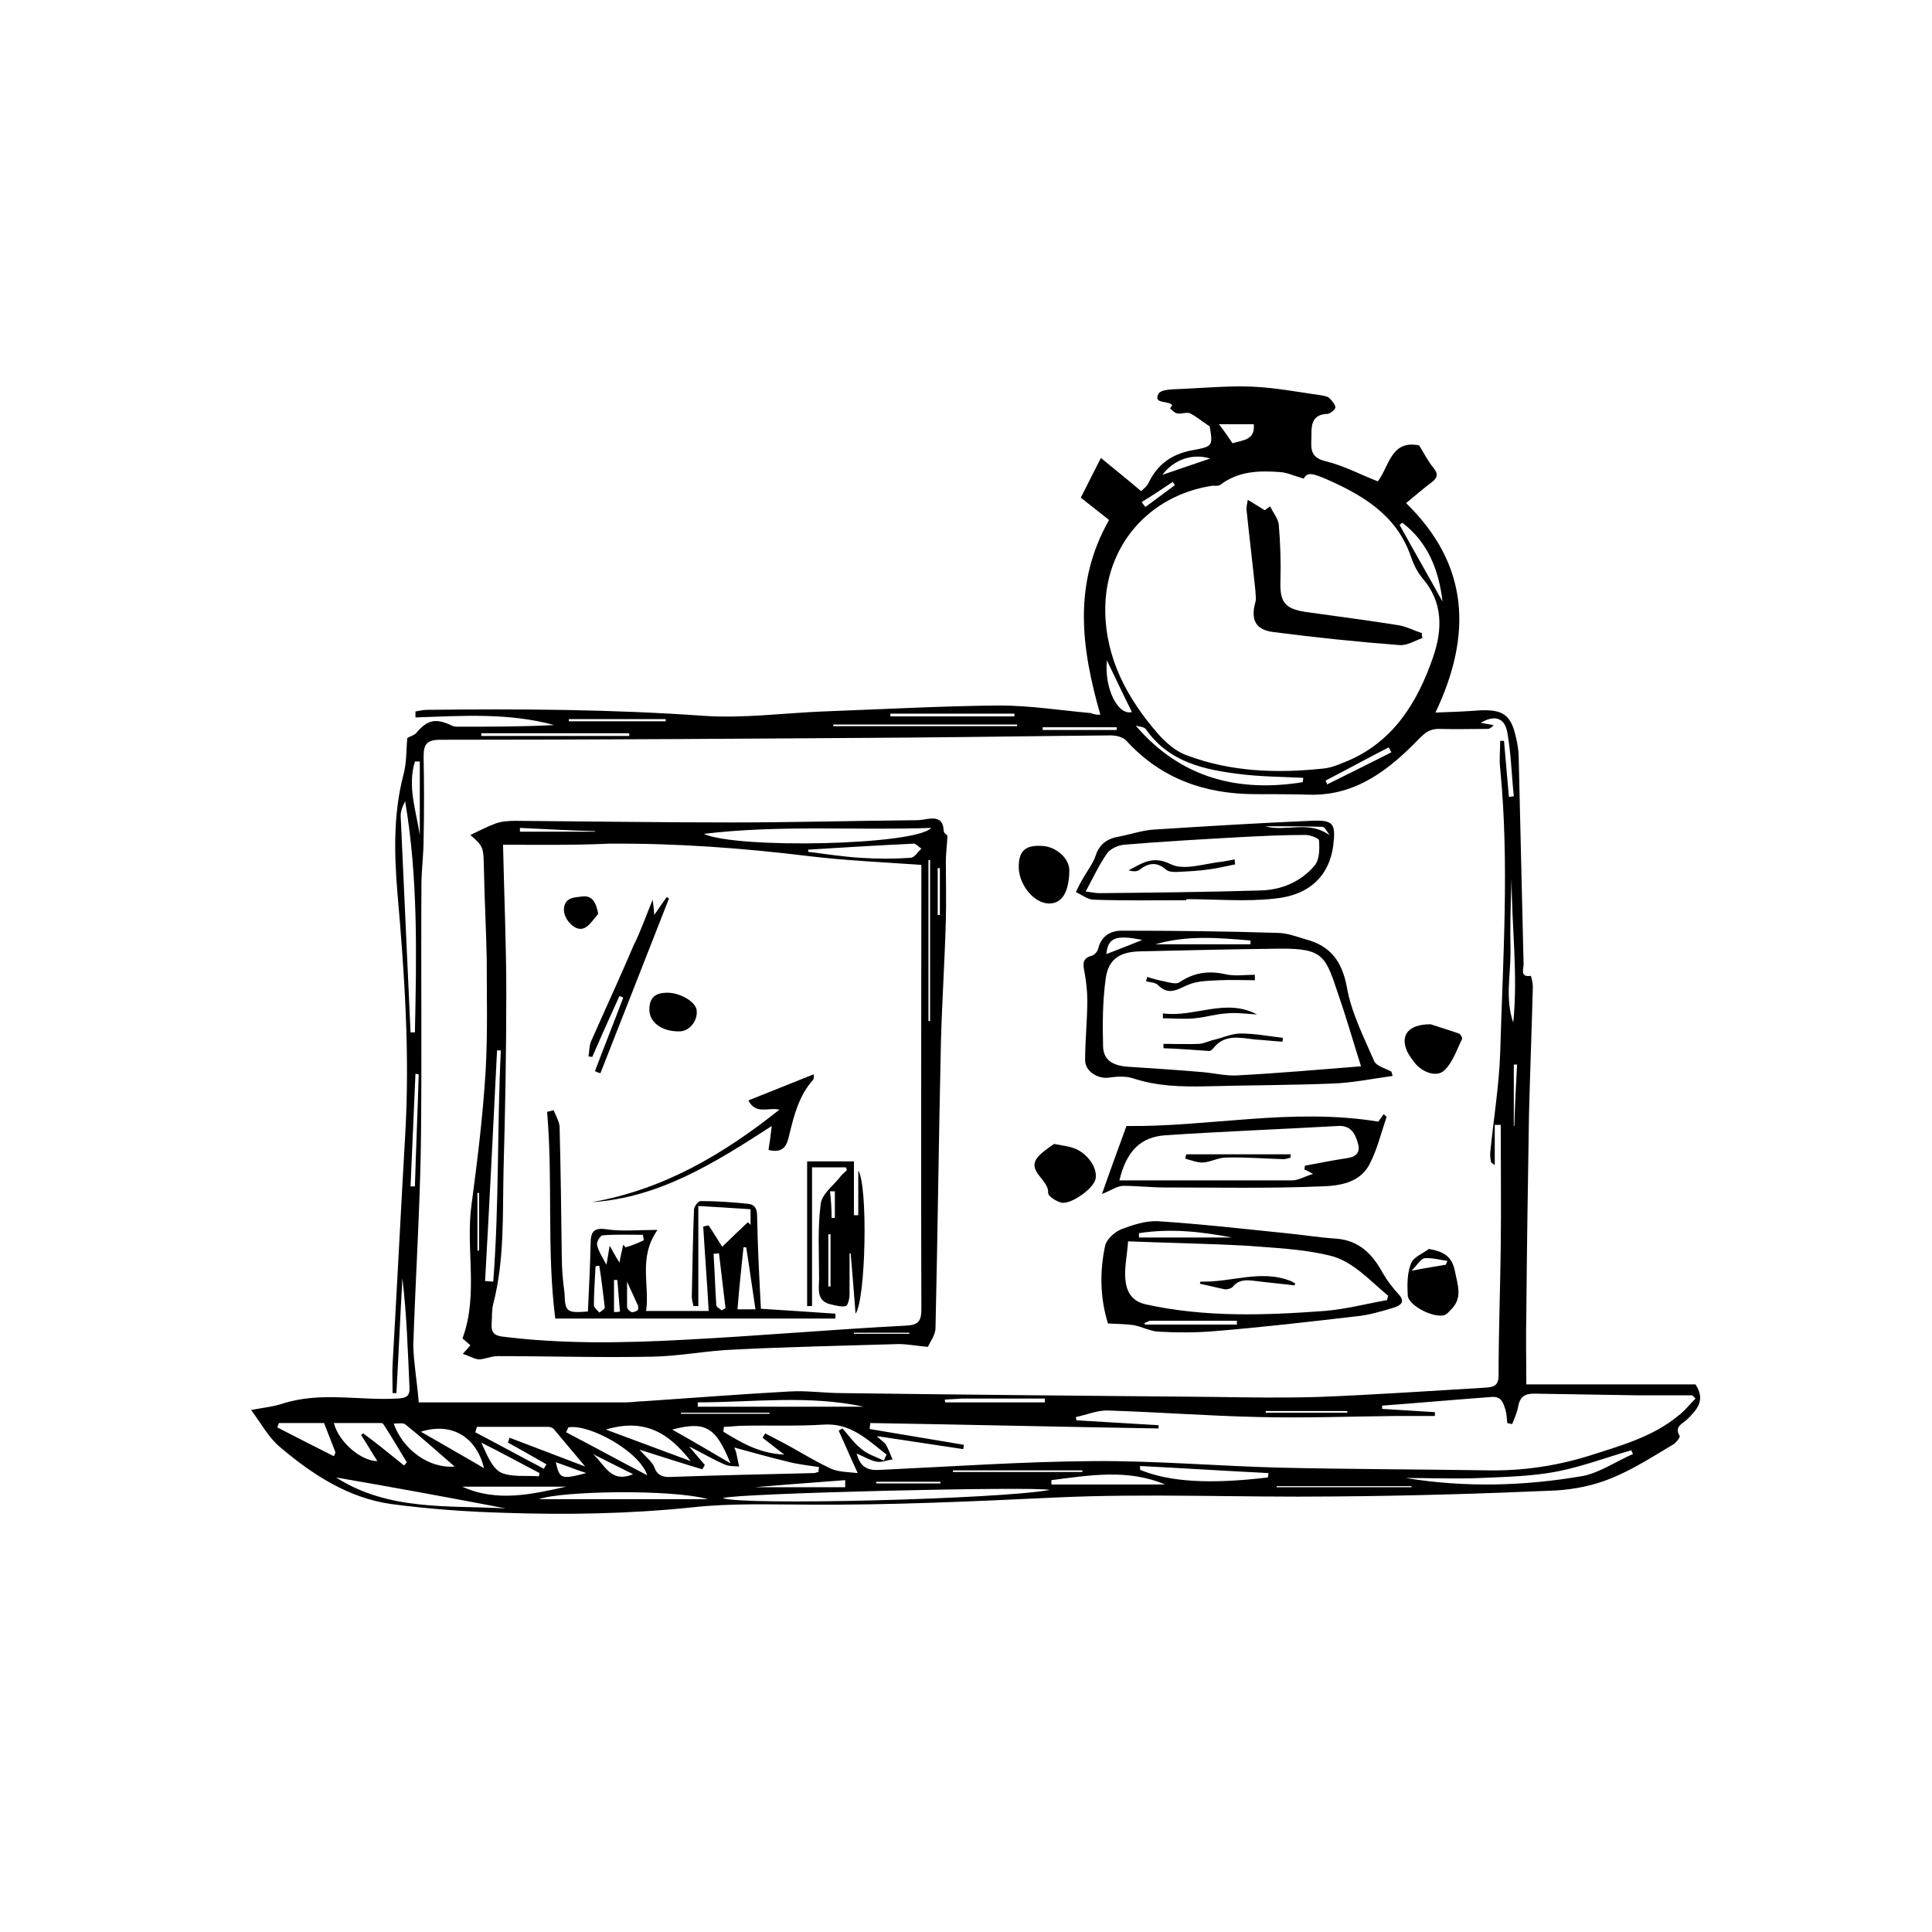 <svg width="100" height="100" viewBox="0 0 100 100" fill="none" xmlns="http://www.w3.org/2000/svg">
<path d="M56.954 36.994C55.969 33.559 55.518 30.237 57.405 26.914C56.982 26.576 56.475 26.182 55.941 25.759C56.25 25.14 56.588 24.492 56.982 23.704C57.63 24.239 58.334 24.802 59.066 25.422C59.179 25.309 59.376 25.168 59.46 24.971C59.911 24.042 60.643 23.507 61.685 23.31C62.783 23.113 62.783 23.084 62.614 22.071C62.22 21.817 61.938 21.564 61.6 21.395C61.403 21.311 61.15 21.451 60.924 21.395C60.784 21.367 60.671 21.226 60.558 21.142C60.587 21.085 60.643 21.029 60.671 20.973C60.643 20.945 60.643 20.945 60.615 20.916C60.361 20.747 59.685 20.888 59.967 20.381C60.108 20.128 60.784 20.156 61.234 20.128C62.445 20.072 63.656 19.959 64.867 20.015C66.049 20.072 67.232 20.297 68.414 20.466C68.555 20.494 68.724 20.522 68.809 20.607C68.949 20.747 69.118 20.945 69.118 21.085C69.118 21.198 68.837 21.423 68.696 21.423C68.02 21.451 67.879 21.846 67.879 22.409C67.907 23 67.654 23.648 68.612 23.873C69.541 24.098 70.385 24.549 71.315 24.915C71.906 24.154 71.99 22.747 73.455 23.056C73.708 23.451 73.905 23.873 74.215 24.239C74.44 24.521 74.412 24.718 74.13 24.943C73.68 25.281 73.257 25.647 72.779 26.041C76.045 29.223 76.214 32.855 74.299 36.882C75.144 36.854 75.848 36.825 76.58 36.769C77.791 36.713 78.213 36.994 78.467 38.177C78.551 38.515 78.608 38.881 78.608 39.219C78.692 42.767 78.776 46.343 78.861 49.919C78.861 50.144 78.664 50.595 79.227 50.51C79.255 50.51 79.34 50.876 79.34 51.073C79.283 53.241 79.199 55.438 79.142 57.606C79.086 61.069 79.03 64.561 79.002 68.024C78.974 69.207 79.002 70.418 79.002 71.657C81.874 71.657 84.83 71.657 87.759 71.657C88.294 72.473 87.843 72.952 87.336 73.459C87.111 73.684 86.632 73.825 86.942 74.332C86.97 74.388 86.745 74.698 86.576 74.782C85.534 75.402 84.492 76.077 83.366 76.528C82.465 76.894 81.48 77.091 80.522 77.147C76.693 77.316 72.835 77.429 69.006 77.457C64.191 77.513 59.376 77.288 54.589 77.513C50.365 77.71 46.17 77.908 41.946 77.879C39.919 77.879 37.863 77.795 35.836 78.02C32.57 78.358 29.331 78.414 26.065 78.302C24.122 78.246 22.179 78.105 20.265 77.851C18.04 77.541 16.182 76.331 14.521 74.923C13.929 74.444 13.535 73.712 13 72.98C13.591 72.867 14.155 72.811 14.661 72.642C16.604 72.023 18.603 72.501 20.574 72.389C21.025 72.361 21.222 72.276 21.194 71.797C21.109 69.911 21.053 68.052 20.828 66.166C20.715 68.137 20.631 70.108 20.518 72.107C20.462 72.107 20.377 72.107 20.321 72.107C20.321 71.6 20.293 71.093 20.321 70.615C20.546 66.673 20.743 62.759 20.969 58.817C21.222 54.621 20.941 50.426 20.574 46.258C20.405 44.203 20.349 42.147 20.884 40.092C21.053 39.472 21.025 38.797 21.081 38.205C21.25 38.093 21.447 38.064 21.56 37.924C22.123 37.248 22.574 37.163 23.39 37.558C23.503 37.614 23.616 37.614 23.728 37.614C25.389 37.614 27.023 37.614 28.684 37.529C26.319 36.882 23.925 37.051 21.504 37.135C21.504 37.023 21.504 36.938 21.504 36.825C21.701 36.797 21.898 36.741 22.095 36.741C26.882 36.685 31.669 36.713 36.427 37.051C38.483 37.191 40.538 36.91 42.594 36.825C45.635 36.713 48.676 36.544 51.717 36.516C53.294 36.516 54.899 36.769 56.475 36.91C56.644 36.994 56.813 36.994 56.954 36.994ZM21.673 72.586C25.333 72.586 28.881 72.586 32.401 72.586C32.71 72.586 33.02 72.529 33.302 72.529C35.808 72.361 38.314 72.163 40.848 72.023C41.749 71.966 42.678 72.107 43.579 72.107C49.971 72.192 56.363 72.248 62.755 72.304C64.613 72.332 66.472 72.361 68.302 72.304C71.146 72.192 74.018 71.995 76.862 71.826C77.256 71.797 77.566 71.769 77.566 71.206C77.566 69.01 77.65 66.785 77.678 64.589C77.706 62.477 77.678 60.337 77.678 58.225C77.566 58.225 77.481 58.225 77.368 58.225C77.368 58.901 77.368 59.577 77.368 60.309C77.228 60.196 77.171 60.168 77.171 60.14C77.143 59.943 77.115 59.774 77.143 59.577C77.312 57.888 77.594 56.17 77.65 54.48C77.791 49.581 78.129 44.681 77.65 39.782C77.594 39.303 77.65 38.825 77.65 38.346C77.706 38.346 77.791 38.346 77.847 38.346C77.932 39.303 78.016 40.289 78.101 41.246C78.185 41.246 78.27 41.218 78.354 41.218C78.241 40.12 78.213 38.994 78.016 37.895C77.875 37.135 77.34 36.994 76.636 37.417C76.862 37.445 77.087 37.501 77.312 37.529C77.2 37.67 77.087 37.727 77.002 37.727C76.158 37.727 75.313 37.755 74.468 37.727C74.046 37.727 73.793 37.895 73.483 38.205C71.934 39.81 70.216 41.19 67.795 41.134C66.866 41.105 65.908 41.105 64.979 41.105C62.389 41.105 60.108 40.317 58.306 38.346C58.137 38.149 57.771 38.064 57.489 38.064C53.998 38.093 50.506 38.149 47.014 38.177C38.933 38.233 30.88 38.29 22.799 38.29C22.067 38.29 21.926 38.543 21.926 39.163C21.954 40.599 21.954 42.007 21.926 43.443C21.926 44.231 21.813 45.019 21.813 45.836C21.785 50.313 21.841 54.79 21.785 59.267C21.729 62.731 21.504 66.194 21.391 69.657C21.419 70.615 21.588 71.488 21.673 72.586ZM67.485 24.774C66.978 24.633 66.64 24.464 66.274 24.436C65.176 24.352 64.106 24.38 63.177 25.084C63.064 25.168 62.895 25.14 62.755 25.14C59.432 25.647 57.179 28.294 57.208 31.616C57.236 34.094 58.334 36.122 59.911 37.952C60.333 38.431 60.868 38.909 61.459 39.106C63.712 39.951 66.077 40.035 68.471 39.782C68.837 39.754 69.203 39.613 69.541 39.472C72.075 38.487 73.37 36.375 74.187 33.982C74.665 32.574 74.694 31.166 73.624 29.927C73.342 29.589 73.145 29.167 73.004 28.744C72.244 26.604 70.47 25.591 68.527 24.746C68.133 24.605 67.682 24.352 67.485 24.774ZM87.759 72.389C87.702 72.332 87.646 72.276 87.59 72.22C86.604 72.22 85.619 72.22 84.661 72.22C82.916 72.192 81.142 72.163 79.396 72.135C78.917 72.135 78.664 72.304 78.579 72.811C78.523 73.121 78.382 73.43 78.27 73.712C78.185 73.684 78.101 73.684 78.016 73.656C77.988 73.43 77.988 73.205 77.932 73.008C77.819 72.642 77.735 72.276 77.228 72.304C75.341 72.445 73.426 72.614 71.54 72.755C71.54 72.811 71.54 72.867 71.54 72.924C72.441 72.98 73.37 73.036 74.271 73.093C74.271 73.149 74.271 73.233 74.271 73.29C73.595 73.29 72.948 73.29 72.272 73.29C69.907 73.318 67.541 73.402 65.176 73.346C62.586 73.29 59.995 73.093 57.377 73.008C56.813 72.98 56.25 73.233 55.687 73.346C55.687 73.402 55.715 73.459 55.715 73.515C57.123 73.6 58.531 73.684 59.967 73.768C59.967 73.825 59.967 73.881 59.967 73.937C54.983 73.853 50.027 73.74 45.044 73.656C45.044 73.768 45.015 73.853 45.015 73.966C46.648 74.247 48.253 74.501 49.887 74.782C49.887 74.867 49.858 74.951 49.858 75.007C48.422 74.782 47.014 74.585 45.381 74.332C45.635 74.585 45.804 74.669 45.86 74.782C46.001 75.035 46.085 75.289 46.198 75.542C45.916 75.57 45.635 75.711 45.381 75.655C45.044 75.599 44.734 75.402 44.34 75.233C44.537 75.993 44.959 76.134 45.635 76.077C49.267 75.908 52.9 75.655 56.532 75.627C59.77 75.599 62.98 75.88 66.218 75.965C69.822 76.049 73.426 76.049 77.059 76.106C78.805 76.134 80.522 75.88 82.183 75.373C83.845 74.838 85.534 74.388 86.886 73.262C87.167 73.064 87.449 72.698 87.759 72.389ZM45.747 75.599C45.804 75.486 45.832 75.402 45.888 75.289C44.903 74.529 44.03 73.628 42.594 73.74C41.214 73.825 39.834 73.768 38.455 73.797C38.117 73.797 37.779 73.853 37.469 73.853C37.469 73.937 37.441 74.022 37.441 74.106C38.37 74.669 39.299 75.233 40.595 75.289C40.144 74.951 39.806 74.669 39.468 74.416C39.525 74.332 39.553 74.275 39.609 74.191C39.975 74.388 40.369 74.585 40.735 74.782C41.496 75.204 42.228 75.655 43.016 76.021C43.41 76.19 43.861 76.19 44.396 76.246C44.002 75.402 43.72 74.726 43.41 74.05C43.467 74.022 43.551 73.966 43.607 73.937C43.917 74.275 44.199 74.698 44.565 74.979C44.874 75.261 45.325 75.402 45.747 75.599ZM37.413 77.541C38.37 77.936 51.745 77.598 54.336 77.119C53.603 76.922 38.117 77.288 37.413 77.541ZM33.105 75.035C33.443 75.43 33.752 75.655 33.865 75.936C34.034 76.415 34.372 76.472 34.794 76.443C37.244 76.359 39.694 76.303 42.143 76.246C42.228 76.246 42.284 76.19 42.368 76.19C42.368 76.106 42.368 76.021 42.397 75.936C41.862 75.852 41.298 75.796 40.764 75.655C39.834 75.43 38.933 75.176 38.004 74.923C38.032 74.979 38.06 75.064 38.089 75.12C38.145 75.373 38.201 75.627 38.258 75.908C38.004 75.88 37.722 75.908 37.497 75.796C36.906 75.542 36.343 75.204 35.667 74.867C36.005 75.261 36.23 75.542 36.483 75.824C36.427 75.908 36.399 75.993 36.343 76.049C35.301 75.739 34.259 75.402 33.105 75.035ZM21.25 53.438C21.335 53.438 21.391 53.438 21.476 53.438C21.56 49.44 21.644 45.442 20.969 41.471C20.828 41.753 20.715 42.035 20.743 42.316C20.912 46.005 21.081 49.722 21.25 53.438ZM26.29 74.669C26.319 74.585 26.347 74.501 26.375 74.416C27.783 74.951 29.191 75.486 30.289 75.908C29.866 75.402 29.275 74.698 28.684 73.994C28.628 73.909 28.487 73.853 28.374 73.853C27.135 73.853 25.924 73.853 24.685 73.853C24.657 73.937 24.629 74.05 24.601 74.135C25.784 74.754 26.966 75.402 28.149 76.021C28.205 75.937 28.233 75.852 28.29 75.796C27.642 75.43 26.966 75.035 26.29 74.669ZM17.393 76.472C20.124 78.217 23.193 77.908 26.178 78.076C23.249 77.513 20.321 76.978 17.393 76.472ZM84.521 75.261C84.492 75.204 84.464 75.12 84.436 75.064C83.169 75.43 81.902 75.908 80.607 76.162C79.311 76.415 77.96 76.443 76.636 76.5C75.341 76.556 74.046 76.5 72.751 76.5C75.848 77.007 78.917 76.922 81.986 76.387C82.859 76.19 83.676 75.627 84.521 75.261ZM27.895 77.598C30.683 77.598 33.668 77.598 36.653 77.598C34.738 77.063 29.022 77.175 27.895 77.598ZM20.912 75.852C20.969 75.796 21.025 75.739 21.053 75.683C20.659 75.035 20.265 74.36 19.842 73.712C19.814 73.656 19.73 73.656 19.645 73.656C18.857 73.656 18.068 73.656 17.28 73.656C17.533 74.641 18.688 75.627 19.533 75.627C19.223 75.148 18.969 74.698 18.688 74.275C18.716 74.247 18.772 74.219 18.8 74.191C19.533 74.726 20.208 75.289 20.912 75.852ZM67.429 40.486C67.429 40.401 67.457 40.345 67.457 40.261C66.359 40.204 65.261 40.204 64.162 40.064C62.304 39.838 60.502 39.444 59.319 37.755C59.235 37.614 58.953 37.614 58.784 37.558C61.121 40.289 64.106 41.021 67.429 40.486ZM65.627 76.472C65.627 76.387 65.655 76.331 65.655 76.246C63.431 76.134 61.234 75.993 59.01 75.88C59.01 75.937 59.01 76.021 59.01 76.077C60.502 76.697 62.586 76.838 65.627 76.472ZM29.416 73.881C29.388 73.966 29.331 74.05 29.303 74.135C30.711 74.867 32.091 75.627 33.499 76.359C33.105 75.12 30.486 73.684 29.416 73.881ZM44.706 72.811C41.834 72.192 38.961 72.586 36.117 72.586C36.117 72.67 36.117 72.727 36.117 72.811C38.961 72.811 41.834 72.811 44.706 72.811ZM25.052 75.993C24.657 74.36 23.362 73.6 21.785 74.106C22.855 74.726 23.953 75.345 25.052 75.993ZM17.28 75.373C17.308 75.317 17.336 75.261 17.364 75.176C17.167 74.669 16.97 74.163 16.773 73.656C16.041 73.656 15.253 73.656 14.436 73.656C14.408 73.74 14.38 73.797 14.352 73.881C15.337 74.388 16.323 74.895 17.28 75.373ZM60.305 76.838C58.39 76.021 56.391 76.359 54.42 76.612C54.42 76.697 54.42 76.753 54.42 76.838C56.391 76.838 58.362 76.838 60.305 76.838ZM31.359 73.994C32.879 74.557 34.231 75.064 35.751 75.627C34.597 74.135 33.33 73.402 31.359 73.994ZM52.646 37.586C52.646 37.558 52.646 37.529 52.646 37.501C49.464 37.501 46.311 37.501 43.129 37.501C43.129 37.529 43.129 37.558 43.129 37.586C46.311 37.586 49.464 37.586 52.646 37.586ZM34.794 73.994C35.892 74.613 36.85 75.176 37.807 75.739C37.047 73.853 36.512 73.543 34.794 73.994ZM20.377 73.684C20.856 75.035 22.208 76.021 23.531 75.908C22.658 75.148 21.841 74.416 20.997 73.74C20.884 73.628 20.603 73.684 20.377 73.684ZM49.323 76.106C49.323 76.134 49.323 76.162 49.323 76.19C51.548 76.19 53.8 76.19 56.025 76.19C56.025 76.162 56.025 76.134 56.025 76.106C53.772 76.106 51.548 76.106 49.323 76.106ZM72.582 27.055C72.525 27.083 72.497 27.139 72.441 27.167C73.173 28.491 73.933 29.814 74.665 31.138C74.468 29.476 73.905 28.069 72.582 27.055ZM27.895 76.415C27.895 76.359 27.924 76.303 27.924 76.246C26.91 75.711 25.924 75.176 24.911 74.669C25.192 75.261 25.446 75.965 25.924 76.218C26.488 76.472 27.22 76.359 27.895 76.415ZM78.326 52.932C78.579 50.454 78.241 47.948 78.241 45.47C78.185 46.737 78.157 48.004 78.185 49.271C78.185 50.482 77.903 51.721 78.326 52.932ZM23.925 76.95C25.727 77.767 27.529 77.344 29.303 76.95C27.529 76.95 25.755 76.95 23.925 76.95ZM73.06 76.978C73.06 76.95 73.06 76.922 73.06 76.922C70.723 76.922 68.414 76.922 66.077 76.922C66.077 76.95 66.077 76.978 66.077 76.978C68.414 76.978 70.723 76.978 73.06 76.978ZM29.444 37.22C29.444 37.248 29.444 37.304 29.444 37.332C31.105 37.332 32.767 37.332 34.456 37.332C34.456 37.304 34.456 37.248 34.456 37.22C32.795 37.22 31.134 37.22 29.444 37.22ZM46.085 36.938C46.085 36.994 46.085 37.023 46.085 37.079C48.225 37.079 50.365 37.079 52.505 37.079C52.505 37.023 52.505 36.994 52.505 36.938C50.365 36.938 48.225 36.938 46.085 36.938ZM32.57 38.093C32.57 38.036 32.57 38.008 32.57 37.952C30.007 37.952 27.473 37.952 24.911 37.952C24.911 38.008 24.911 38.036 24.911 38.093C27.473 38.093 30.007 38.093 32.57 38.093ZM57.292 34.179C57.151 35.671 57.883 37.051 58.587 36.854C58.165 36.009 57.771 35.164 57.292 34.179ZM43.748 76.978C43.748 76.866 43.748 76.725 43.748 76.612C41.862 76.753 39.975 76.894 38.089 77.063C38.089 77.035 38.089 77.007 38.089 76.978C39.975 76.978 41.862 76.978 43.748 76.978ZM21.729 39.416C21.644 39.416 21.56 39.416 21.476 39.416C21.081 40.683 21.532 41.95 21.729 43.217C21.729 41.922 21.729 40.655 21.729 39.416ZM21.673 55.607C21.616 55.607 21.56 55.578 21.504 55.578C21.419 57.521 21.335 59.464 21.25 61.407C21.335 61.407 21.391 61.407 21.476 61.407C21.532 59.492 21.616 57.55 21.673 55.607ZM63.797 22.944C64.303 22.775 64.979 22.803 64.895 21.958C64.275 21.958 63.684 21.958 63.093 21.958C63.374 22.324 63.571 22.606 63.797 22.944ZM48.901 72.445C48.901 72.501 48.929 72.558 48.929 72.586C50.647 72.586 52.364 72.586 54.082 72.586C54.082 72.529 54.082 72.445 54.082 72.389C52.646 72.389 51.238 72.389 49.802 72.389C49.492 72.417 49.211 72.417 48.901 72.445ZM60.164 24.577C61.093 24.267 61.882 23.986 62.642 23.732C61.713 23.451 60.755 23.788 60.164 24.577ZM72.019 38.937C71.962 38.853 71.934 38.768 71.878 38.684C70.78 39.247 69.71 39.838 68.612 40.401C68.64 40.458 68.668 40.542 68.696 40.599C69.822 40.035 70.92 39.501 72.019 38.937ZM53.969 37.642C53.969 37.698 53.969 37.727 53.969 37.783C55.237 37.783 56.504 37.783 57.799 37.783C57.799 37.727 57.799 37.698 57.799 37.642C56.504 37.642 55.237 37.642 53.969 37.642ZM35.245 73.121C35.245 73.149 35.245 73.149 35.245 73.177C36.765 73.177 38.314 73.177 39.834 73.177C39.834 73.149 39.834 73.149 39.834 73.121C38.314 73.121 36.793 73.121 35.245 73.121ZM30.683 75.261C31.274 75.739 31.584 76.809 32.767 76.303C32.035 75.937 31.359 75.599 30.683 75.261ZM65.514 73.036C65.514 73.064 65.514 73.093 65.514 73.121C66.922 73.121 68.33 73.121 69.738 73.121C69.738 73.093 69.738 73.064 69.738 73.036C68.33 73.036 66.922 73.036 65.514 73.036ZM30.345 76.246C29.838 76.077 29.331 75.88 28.768 75.683C28.965 76.556 29.05 76.584 30.345 76.246ZM78.523 55.1C78.467 55.1 78.41 55.1 78.354 55.1C78.354 56.17 78.354 57.24 78.354 58.282C78.354 58.282 78.354 58.282 78.382 58.282C78.41 57.24 78.467 56.17 78.523 55.1ZM59.094 25.985C59.151 26.069 59.207 26.154 59.291 26.238C59.798 25.872 60.305 25.478 60.812 25.112C60.784 25.056 60.727 24.999 60.699 24.943C60.192 25.281 59.657 25.647 59.094 25.985ZM48.676 76.781C48.676 76.753 48.676 76.725 48.676 76.697C47.578 76.697 46.48 76.697 45.353 76.697C45.353 76.725 45.353 76.753 45.353 76.781C46.48 76.781 47.578 76.781 48.676 76.781Z" fill="black"/>
<path d="M23.953 70.08C24.122 69.883 24.235 69.77 24.347 69.63C24.207 69.517 24.094 69.404 23.953 69.292C23.953 69.263 23.925 69.235 23.953 69.235C24.77 66.983 24.094 64.646 24.404 62.365C24.713 60.056 24.995 57.747 25.136 55.438C25.248 53.495 25.192 51.552 25.192 49.609C25.164 48.117 25.079 46.625 25.051 45.104C25.023 43.837 25.051 43.837 24.347 43.218C24.77 43.02 25.192 42.795 25.643 42.626C25.952 42.514 26.318 42.486 26.684 42.486C30.401 42.514 34.146 42.57 37.863 42.57C40.96 42.57 44.058 42.486 47.155 42.457C47.409 42.457 47.662 42.457 47.915 42.401C48.422 42.317 48.816 42.345 48.845 42.992C48.845 43.133 49.042 43.246 49.042 43.246C49.014 43.781 48.957 44.203 48.957 44.626C48.957 45.639 48.985 46.653 48.957 47.638C48.901 49.722 48.76 51.806 48.704 53.889C48.591 58.845 48.535 63.773 48.422 68.728C48.422 69.095 48.141 69.461 48.028 69.714C47.38 69.658 46.845 69.545 46.339 69.573C43.551 69.658 40.763 69.714 37.976 69.855C36.568 69.911 35.188 70.193 33.78 70.221C31.105 70.277 28.43 70.193 25.755 70.193C25.417 70.193 25.079 70.362 24.77 70.362C24.516 70.334 24.263 70.165 23.953 70.08ZM26.037 43.724C26.093 46.287 26.206 48.877 26.206 51.44C26.206 54.453 26.149 57.494 26.065 60.507C26.009 62.844 26.121 65.209 25.53 67.49C25.445 67.828 25.474 68.194 25.445 68.531C25.417 68.926 25.558 69.123 25.98 69.179C29.106 69.573 32.26 69.517 35.385 69.348C39.215 69.151 43.044 68.813 46.874 68.616C47.521 68.588 47.69 68.391 47.69 67.771C47.662 60.309 47.69 52.848 47.69 45.386C47.69 45.132 47.69 44.907 47.69 44.766C45.663 44.626 43.776 44.541 41.89 44.316C38.426 43.893 34.991 43.64 31.5 43.668C29.726 43.753 27.895 43.724 26.037 43.724ZM36.427 43.161C38.145 43.95 47.409 43.753 48.197 42.852C44.255 42.992 40.397 42.683 36.427 43.161ZM25.108 66.307C25.248 66.307 25.389 66.335 25.53 66.335C25.84 62.337 25.727 58.338 25.924 54.368C25.868 54.368 25.783 54.368 25.727 54.368C25.53 58.338 25.333 62.309 25.108 66.307ZM41.833 43.978C41.833 44.006 41.833 44.034 41.833 44.09C42.734 44.203 43.635 44.344 44.536 44.4C45.409 44.457 46.282 44.457 47.127 44.4C47.324 44.4 47.521 44.09 47.69 43.922C47.549 43.837 47.409 43.668 47.296 43.668C45.466 43.753 43.635 43.865 41.833 43.978ZM48.056 52.848C48.084 52.848 48.112 52.848 48.141 52.848C48.141 50.06 48.141 47.3 48.141 44.513C48.112 44.513 48.084 44.513 48.056 44.513C48.056 47.3 48.056 50.088 48.056 52.848ZM26.91 42.852C26.91 42.908 26.91 42.992 26.91 43.049C28.205 43.049 29.5 43.049 30.796 43.049V43.02C29.5 42.992 28.205 42.908 26.91 42.852ZM48.648 44.935C48.619 44.935 48.591 44.935 48.535 44.935C48.535 45.752 48.535 46.54 48.535 47.357C48.563 47.357 48.591 47.357 48.648 47.357C48.648 46.568 48.648 45.752 48.648 44.935ZM24.798 61.745C24.77 61.745 24.742 61.745 24.713 61.745C24.713 62.731 24.713 63.745 24.713 64.73C24.742 64.73 24.77 64.73 24.798 64.73C24.798 63.745 24.798 62.759 24.798 61.745ZM47.071 69.038C47.071 69.01 47.071 68.982 47.071 68.982C46.113 68.982 45.156 68.982 44.199 68.982C44.199 69.01 44.199 69.038 44.199 69.038C45.184 69.038 46.142 69.038 47.071 69.038Z" fill="black"/>
<path d="M57.348 68.503C56.954 67.236 56.898 65.856 57.208 64.448C57.292 64.139 57.686 63.773 58.024 63.632C58.615 63.407 59.291 63.181 59.911 63.209C62.135 63.35 64.331 63.604 66.556 63.829C67.429 63.913 68.273 64.054 69.146 64.111C70.329 64.195 71.033 64.899 71.568 65.884C71.793 66.279 72.075 66.645 72.385 66.983C72.779 67.405 72.469 67.574 72.131 67.686C71.484 67.884 70.808 68.081 70.16 68.137C67.739 68.419 65.317 68.7 62.895 68.897C61.91 68.982 60.924 68.982 59.939 68.925C59.517 68.897 59.122 68.672 58.672 68.588C58.278 68.531 57.855 68.531 57.348 68.503ZM58.39 64.251C58.334 65.011 58.193 65.631 58.249 66.222C58.306 66.842 58.559 67.349 59.319 67.517C62.389 68.193 65.486 68.081 68.555 67.855C69.625 67.771 70.695 67.489 71.793 67.292C71.821 67.208 71.821 67.151 71.85 67.067C70.892 66.279 70.019 65.265 68.808 64.983C67.401 64.645 65.936 64.589 64.5 64.477C62.445 64.364 60.446 64.336 58.39 64.251ZM59.235 68.475C59.235 68.503 59.263 68.531 59.263 68.559C60.84 68.559 62.445 68.559 64.022 68.559C64.022 68.503 64.022 68.419 64.022 68.362C62.529 68.362 61.037 68.362 59.517 68.362C59.432 68.39 59.347 68.447 59.235 68.475ZM58.953 63.829C58.953 63.913 58.953 63.97 58.953 64.054C60.558 64.054 62.163 64.054 63.768 64.054C62.163 63.744 60.558 63.575 58.953 63.829Z" fill="black"/>
<path d="M72.075 55.692C71.033 55.832 69.963 56.058 68.921 56.086C66.781 56.17 64.613 56.17 62.445 56.227C61.15 56.255 59.883 56.227 58.616 55.804C58.249 55.692 57.799 55.72 57.405 55.776C56.842 55.861 56.166 55.466 56.166 54.875C56.166 53.833 56.279 52.819 56.279 51.778C56.279 51.299 56.222 50.82 56.138 50.342C56.053 49.919 55.997 49.609 56.504 49.469C56.645 49.441 56.813 49.243 56.842 49.103C57.011 48.399 57.546 48.145 58.165 48.173C60.812 48.173 63.459 48.202 66.106 48.286C66.612 48.286 67.119 48.483 67.598 48.624C68.865 48.962 69.456 49.75 69.71 51.074C69.935 52.397 70.583 53.664 71.118 54.903C71.23 55.185 71.709 55.297 72.019 55.466C72.047 55.579 72.075 55.635 72.075 55.692ZM70.47 55.269C70.048 53.946 69.71 52.735 69.287 51.524C68.612 49.525 68.555 49.075 66.218 49.103C63.797 49.131 61.403 49.187 58.982 49.243C57.968 49.272 57.377 49.638 57.236 50.623C57.067 51.806 57.067 52.988 57.095 54.171C57.123 54.875 57.602 55.157 58.362 55.213C59.657 55.297 60.981 55.382 62.276 55.495C62.867 55.551 63.431 55.692 64.022 55.663C66.19 55.551 68.358 55.354 70.526 55.185C70.554 55.213 70.554 55.213 70.47 55.269ZM64.726 48.877C64.726 48.821 64.726 48.737 64.726 48.68C63.065 48.539 61.431 48.399 59.798 48.877C61.431 48.877 63.093 48.877 64.726 48.877ZM57.264 49.384C57.912 49.131 58.503 48.906 59.122 48.652C57.743 48.371 57.349 48.539 57.264 49.384Z" fill="black"/>
<path d="M71.342 58.056C71.399 57.972 71.511 57.831 71.624 57.662C71.68 57.747 71.793 57.803 71.765 57.831C71.483 58.648 71.286 59.492 70.892 60.253C70.385 61.238 69.315 61.379 68.386 61.407C65.711 61.52 63.008 61.463 60.305 61.463C59.572 61.463 58.869 61.379 58.136 61.379C57.827 61.379 57.545 61.604 57.038 61.801C57.461 60.59 57.855 59.52 58.305 58.282C62.557 58.338 66.894 57.324 71.342 58.056ZM67.513 60.534C67.513 60.478 67.541 60.422 67.541 60.337C68.273 60.196 69.005 60.056 69.737 59.943C70.16 59.887 70.413 59.661 70.301 59.239C70.16 58.704 69.935 58.225 69.231 58.282C66.274 58.45 63.289 58.563 60.333 58.76C59.038 58.845 58.305 59.577 57.939 61.097C60.952 61.097 63.909 61.097 66.865 61.097C67.203 61.097 67.513 60.9 67.963 60.76C67.71 60.619 67.597 60.562 67.513 60.534Z" fill="black"/>
<path d="M61.403 46.596C59.798 46.596 58.221 46.624 56.616 46.568C56.306 46.568 55.997 46.315 55.687 46.174C55.8 45.949 55.912 45.695 56.053 45.47C56.278 45.076 56.56 44.71 56.701 44.315C56.898 43.696 57.292 43.414 57.911 43.302C58.531 43.189 59.15 42.964 59.77 42.936C62.445 42.767 65.148 42.598 67.851 42.485C69.034 42.429 69.146 42.626 69.006 43.78C68.808 45.301 67.795 46.343 65.965 46.512C64.472 46.681 62.923 46.54 61.403 46.54C61.403 46.568 61.403 46.568 61.403 46.596ZM56.194 46.146C56.475 46.174 56.701 46.23 56.898 46.23C59.685 46.202 62.473 46.174 65.261 46.089C66.331 46.061 67.344 45.639 68.048 44.794C68.302 44.484 68.302 43.949 68.273 43.499C68.273 43.386 67.767 43.189 67.485 43.217C66.387 43.217 65.289 43.274 64.191 43.33C62.191 43.443 60.164 43.555 58.165 43.724C57.883 43.752 57.489 43.921 57.32 44.147C56.898 44.738 56.588 45.414 56.194 46.146ZM68.837 43.245C68.696 43.077 68.583 42.795 68.442 42.795C67.457 42.767 66.471 42.767 65.486 42.767C66.556 43.077 67.739 42.429 68.837 43.245Z" fill="black"/>
<path d="M54.561 59.211C55.012 59.295 55.265 59.324 55.518 59.408C56.251 59.633 56.842 60.45 56.701 61.041C56.588 61.52 55.462 62.336 54.955 62.252C54.674 62.196 54.251 61.914 54.251 61.745C54.308 61.013 52.928 60.562 53.885 59.718C54.139 59.492 54.392 59.324 54.561 59.211Z" fill="black"/>
<path d="M73.961 64.645C74.778 64.786 75.172 65.068 75.313 65.828C75.454 66.532 75.707 67.18 75.116 67.771C75.031 67.856 74.919 67.996 74.806 68.053C74.299 68.278 72.891 67.602 72.863 67.039C72.835 66.504 72.835 65.885 73.032 65.406C73.145 65.068 73.623 64.899 73.961 64.645ZM74.834 65.462C74.862 65.406 74.891 65.321 74.919 65.265C74.525 65.209 74.13 65.096 73.736 65.124C73.539 65.152 73.37 65.462 73.06 65.772C73.792 65.631 74.327 65.547 74.834 65.462Z" fill="black"/>
<path d="M55.349 45.104C55.321 46.202 54.955 46.765 54.308 46.765C53.491 46.765 52.675 45.724 52.731 44.766C52.759 44.034 53.097 43.753 53.857 43.781C54.645 43.781 55.378 44.428 55.349 45.104Z" fill="black"/>
<path d="M74.046 53.016C74.384 53.128 74.947 53.297 75.51 53.494C75.595 53.523 75.707 53.72 75.679 53.776C75.397 54.339 75.2 54.987 74.75 55.409C74.328 55.803 73.511 55.465 73.145 54.902C73.032 54.761 72.92 54.593 72.835 54.423C72.469 53.607 72.863 53.016 74.046 53.016Z" fill="black"/>
<path d="M64.585 25.872C64.923 26.069 65.176 26.238 65.458 26.407C65.486 26.407 65.57 26.323 65.739 26.21C65.908 26.548 66.162 26.858 66.19 27.167C66.274 28.153 66.303 29.11 66.274 30.096C66.246 31.166 66.5 31.504 67.57 31.673C69.147 31.898 70.723 32.095 72.3 32.348C72.751 32.405 73.173 32.63 73.595 32.771C73.595 32.855 73.595 32.94 73.624 33.024C73.229 33.165 72.835 33.418 72.441 33.39C70.245 33.221 68.076 32.996 65.908 32.714C64.979 32.602 64.726 32.067 64.979 31.166C65.035 30.969 64.979 30.771 64.979 30.574C64.838 29.195 64.669 27.843 64.529 26.463C64.501 26.323 64.529 26.182 64.585 25.872Z" fill="black"/>
<path d="M30.43 67.883C30.486 66.729 30.542 65.574 30.57 64.392C30.57 63.772 30.711 63.519 31.415 63.631C32.203 63.744 33.02 63.66 34.034 63.66C33.02 65.096 33.639 66.504 33.442 67.855C34.541 67.855 35.526 67.855 36.681 67.855C36.596 66.335 36.483 64.898 36.399 63.491C36.483 63.462 36.596 63.434 36.681 63.434C36.934 63.8 37.159 64.195 37.384 64.532C37.807 64.11 38.257 63.688 38.708 63.265C38.764 63.322 38.82 63.35 38.849 63.406C38.849 63.181 38.849 62.956 38.849 62.59C37.976 62.533 37.131 62.477 36.145 62.421C36.145 64.223 36.145 65.912 36.145 67.602C36.061 67.602 35.977 67.602 35.892 67.602C35.864 67.433 35.808 67.292 35.808 67.123C35.836 65.631 35.864 64.11 35.92 62.618C35.92 62.449 36.145 62.167 36.258 62.167C37.075 62.167 37.891 62.224 38.708 62.308C39.046 62.336 39.187 62.533 39.187 62.927C39.215 64.504 39.299 66.109 39.384 67.742C40.763 67.827 42.002 67.911 43.241 67.996C43.241 68.08 43.241 68.165 43.241 68.249C40.876 68.249 38.511 68.249 36.145 68.249C33.724 68.249 31.331 68.249 28.74 68.249C28.29 64.701 28.627 61.125 28.318 57.549C28.43 57.521 28.543 57.493 28.655 57.465C28.768 57.746 28.937 58.028 28.965 58.31C29.022 60.562 29.05 62.787 29.078 65.039C29.078 65.659 29.134 66.306 29.219 66.926C29.247 67.911 29.331 67.968 30.43 67.883ZM33.33 64.195C33.301 64.11 33.301 64.026 33.273 63.913C32.569 63.913 31.894 63.885 31.19 63.941C31.077 63.941 30.852 64.307 30.908 64.448C30.993 64.814 31.218 65.124 31.387 65.462C31.443 65.208 31.471 64.955 31.556 64.476C31.781 64.87 31.894 65.096 32.063 65.349C32.119 65.011 32.203 64.701 32.26 64.42C32.288 64.476 32.344 64.504 32.372 64.561C32.71 64.476 33.02 64.335 33.33 64.195ZM38.623 64.561C38.567 64.561 38.539 64.561 38.483 64.561C38.37 65.631 38.257 66.701 38.173 67.771C38.342 67.771 38.651 67.771 39.102 67.771C38.933 66.672 38.792 65.602 38.623 64.561ZM37.215 64.87C37.131 64.87 37.018 64.898 36.934 64.898C36.99 65.771 37.018 66.672 37.075 67.545C37.075 67.658 37.272 67.742 37.356 67.827C37.413 67.799 37.469 67.742 37.553 67.714C37.441 66.757 37.328 65.828 37.215 64.87ZM31.021 65.518C30.965 65.518 30.88 65.518 30.824 65.546C30.796 66.222 30.739 66.898 30.739 67.545C30.739 67.686 30.908 67.799 31.021 67.939C31.133 67.855 31.331 67.742 31.302 67.658C31.218 66.954 31.133 66.222 31.021 65.518ZM31.781 67.911C31.894 67.911 32.006 67.911 32.091 67.883C32.034 67.348 32.006 66.785 31.95 66.25C31.894 66.25 31.837 66.25 31.781 66.25C31.781 66.841 31.781 67.376 31.781 67.911ZM32.457 66.335C32.457 66.644 32.457 67.151 32.457 67.63C32.457 67.742 32.569 67.855 32.682 67.911C32.767 67.939 32.907 67.883 32.992 67.827C33.048 67.799 33.048 67.658 33.02 67.573C32.823 67.123 32.598 66.672 32.457 66.335Z" fill="black"/>
<path d="M43.776 60.422C43.241 60.422 42.734 60.422 42.031 60.422C42.031 62.815 42.031 65.208 42.031 67.602C41.946 67.602 41.862 67.602 41.777 67.602C41.777 65.124 41.777 62.646 41.777 60.112C42.65 60.112 43.438 60.112 44.199 60.112C44.199 61.097 44.199 61.998 44.199 62.899C44.283 62.899 44.368 62.899 44.424 62.899C44.424 62.196 44.424 61.463 44.424 60.59C44.931 61.351 44.818 67.264 44.283 67.996C44.199 66.87 44.114 65.856 44.03 64.871C44.002 64.871 44.002 64.871 43.973 64.871C43.973 65.574 43.973 66.306 43.973 67.01C43.973 67.208 43.889 67.574 43.776 67.602C43.551 67.658 43.27 67.574 43.016 67.517C42.228 67.348 42.397 66.701 42.397 66.166C42.397 64.871 42.312 63.575 42.481 62.308C42.537 61.801 43.157 61.351 43.523 60.872C43.607 60.759 43.748 60.675 43.833 60.562C43.833 60.534 43.804 60.478 43.776 60.422ZM42.988 63.885C42.96 63.885 42.932 63.885 42.875 63.885C42.875 64.786 42.875 65.687 42.875 66.588C42.903 66.588 42.932 66.588 42.988 66.588C42.988 65.687 42.988 64.786 42.988 63.885ZM43.044 63.04C43.1 63.04 43.157 63.04 43.213 63.04C43.213 62.59 43.213 62.139 43.213 61.66C43.129 61.66 43.044 61.66 42.96 61.66C43.016 62.139 43.044 62.59 43.044 63.04Z" fill="black"/>
<path d="M30.627 62.224C34.343 61.576 37.441 59.746 40.341 57.437C39.778 57.296 39.13 57.718 38.736 56.958C39.862 56.508 40.989 56.057 42.115 55.606C42.115 55.663 42.143 55.803 42.087 55.888C41.355 56.705 41.101 57.718 40.848 58.76C40.735 59.267 40.566 59.718 39.778 59.52C39.834 59.154 39.891 58.788 39.947 58.281C36.99 60.196 34.118 61.998 30.627 62.224Z" fill="black"/>
<path d="M33.781 46.568C33.837 46.934 33.837 47.103 33.865 47.356C34.09 47.019 34.316 46.709 34.513 46.427C34.541 46.455 34.597 46.484 34.625 46.512C33.443 49.525 32.26 52.538 31.078 55.55C30.993 55.522 30.88 55.494 30.796 55.438C31.275 54.171 31.781 52.904 32.26 51.636C32.204 51.608 32.119 51.58 32.063 51.552C31.584 52.594 31.106 53.664 30.655 54.706C30.599 54.706 30.514 54.678 30.458 54.678C30.514 54.424 30.486 54.142 30.599 53.889C31.331 52.228 32.091 50.595 32.795 48.933C33.161 48.201 33.415 47.469 33.781 46.568Z" fill="black"/>
<path d="M35.188 53.382C34.287 53.41 33.611 52.931 33.611 52.256C33.611 51.636 33.921 51.383 34.541 51.383C35.216 51.383 36.033 51.861 36.061 52.312C36.117 52.847 35.667 53.382 35.188 53.382Z" fill="black"/>
<path d="M30.964 47.3C30.711 47.582 30.486 47.976 30.176 48.06C29.726 48.201 29.134 47.526 29.191 47.019C29.247 46.427 29.754 46.456 30.148 46.399C30.655 46.343 30.852 46.709 30.964 47.3Z" fill="black"/>
<path d="M67.007 66.532C66.331 66.447 65.655 66.391 65.007 66.306C64.557 66.25 64.135 66.194 63.797 66.616C63.712 66.701 63.487 66.757 63.374 66.729C62.952 66.644 62.529 66.532 62.107 66.447C62.107 66.419 62.135 66.335 62.135 66.335C63.712 66.391 65.261 65.687 66.809 66.306C66.894 66.335 66.95 66.391 67.035 66.419C67.035 66.447 67.007 66.504 67.007 66.532Z" fill="black"/>
<path d="M66.387 53.917C65.908 53.889 65.429 53.833 64.979 53.805C64.191 53.72 63.374 53.495 62.783 54.283C62.726 54.34 62.614 54.424 62.557 54.396C61.769 54.34 60.98 54.283 60.22 54.255C60.22 54.171 60.22 54.115 60.22 54.03C60.84 54.03 61.459 54.058 62.079 54.03C62.36 54.002 62.614 53.861 62.895 53.805C63.346 53.692 63.768 53.495 64.219 53.495C64.951 53.495 65.683 53.636 66.415 53.72C66.387 53.748 66.387 53.833 66.387 53.917Z" fill="black"/>
<path d="M64.951 50.736C64.331 50.736 63.74 50.708 63.12 50.736C62.557 50.764 61.966 50.764 61.459 50.989C60.896 51.243 60.474 51.524 59.939 50.989C59.798 50.848 59.544 50.848 59.319 50.792C59.347 50.708 59.347 50.651 59.375 50.567C59.657 50.651 59.939 50.736 60.248 50.792C60.502 50.848 60.868 50.961 61.037 50.848C61.797 50.342 62.529 50.229 63.43 50.426C63.909 50.539 64.444 50.454 64.951 50.454C64.951 50.567 64.951 50.651 64.951 50.736Z" fill="black"/>
<path d="M60.192 52.453C61.825 52.678 63.431 51.636 65.064 52.509C64.529 52.481 63.994 52.397 63.487 52.453C62.952 52.481 62.417 52.65 61.854 52.706C61.291 52.763 60.727 52.706 60.192 52.706C60.192 52.622 60.192 52.538 60.192 52.453Z" fill="black"/>
<path d="M66.809 59.915C66.697 59.943 66.556 59.999 66.444 59.999C65.458 59.971 64.444 59.886 63.459 59.915C63.065 59.915 62.67 60.14 62.304 60.168C61.995 60.196 61.657 60.055 61.347 59.971C61.375 59.886 61.375 59.802 61.403 59.746C63.205 59.746 65.007 59.746 66.838 59.746C66.781 59.774 66.781 59.858 66.809 59.915Z" fill="black"/>
<path d="M63.937 44.738C63.515 44.822 63.064 44.935 62.642 44.991C62.079 45.076 61.487 45.104 60.896 45.132C60.727 45.132 60.502 45.132 60.361 45.019C59.882 44.597 59.46 44.653 58.981 45.019C58.841 45.132 58.615 45.104 58.418 45.047C59.122 44.681 59.657 44.259 60.614 44.738C61.319 45.076 62.389 44.681 63.289 44.597C63.487 44.569 63.712 44.513 63.909 44.484C63.909 44.569 63.909 44.653 63.937 44.738Z" fill="black"/>
</svg>
